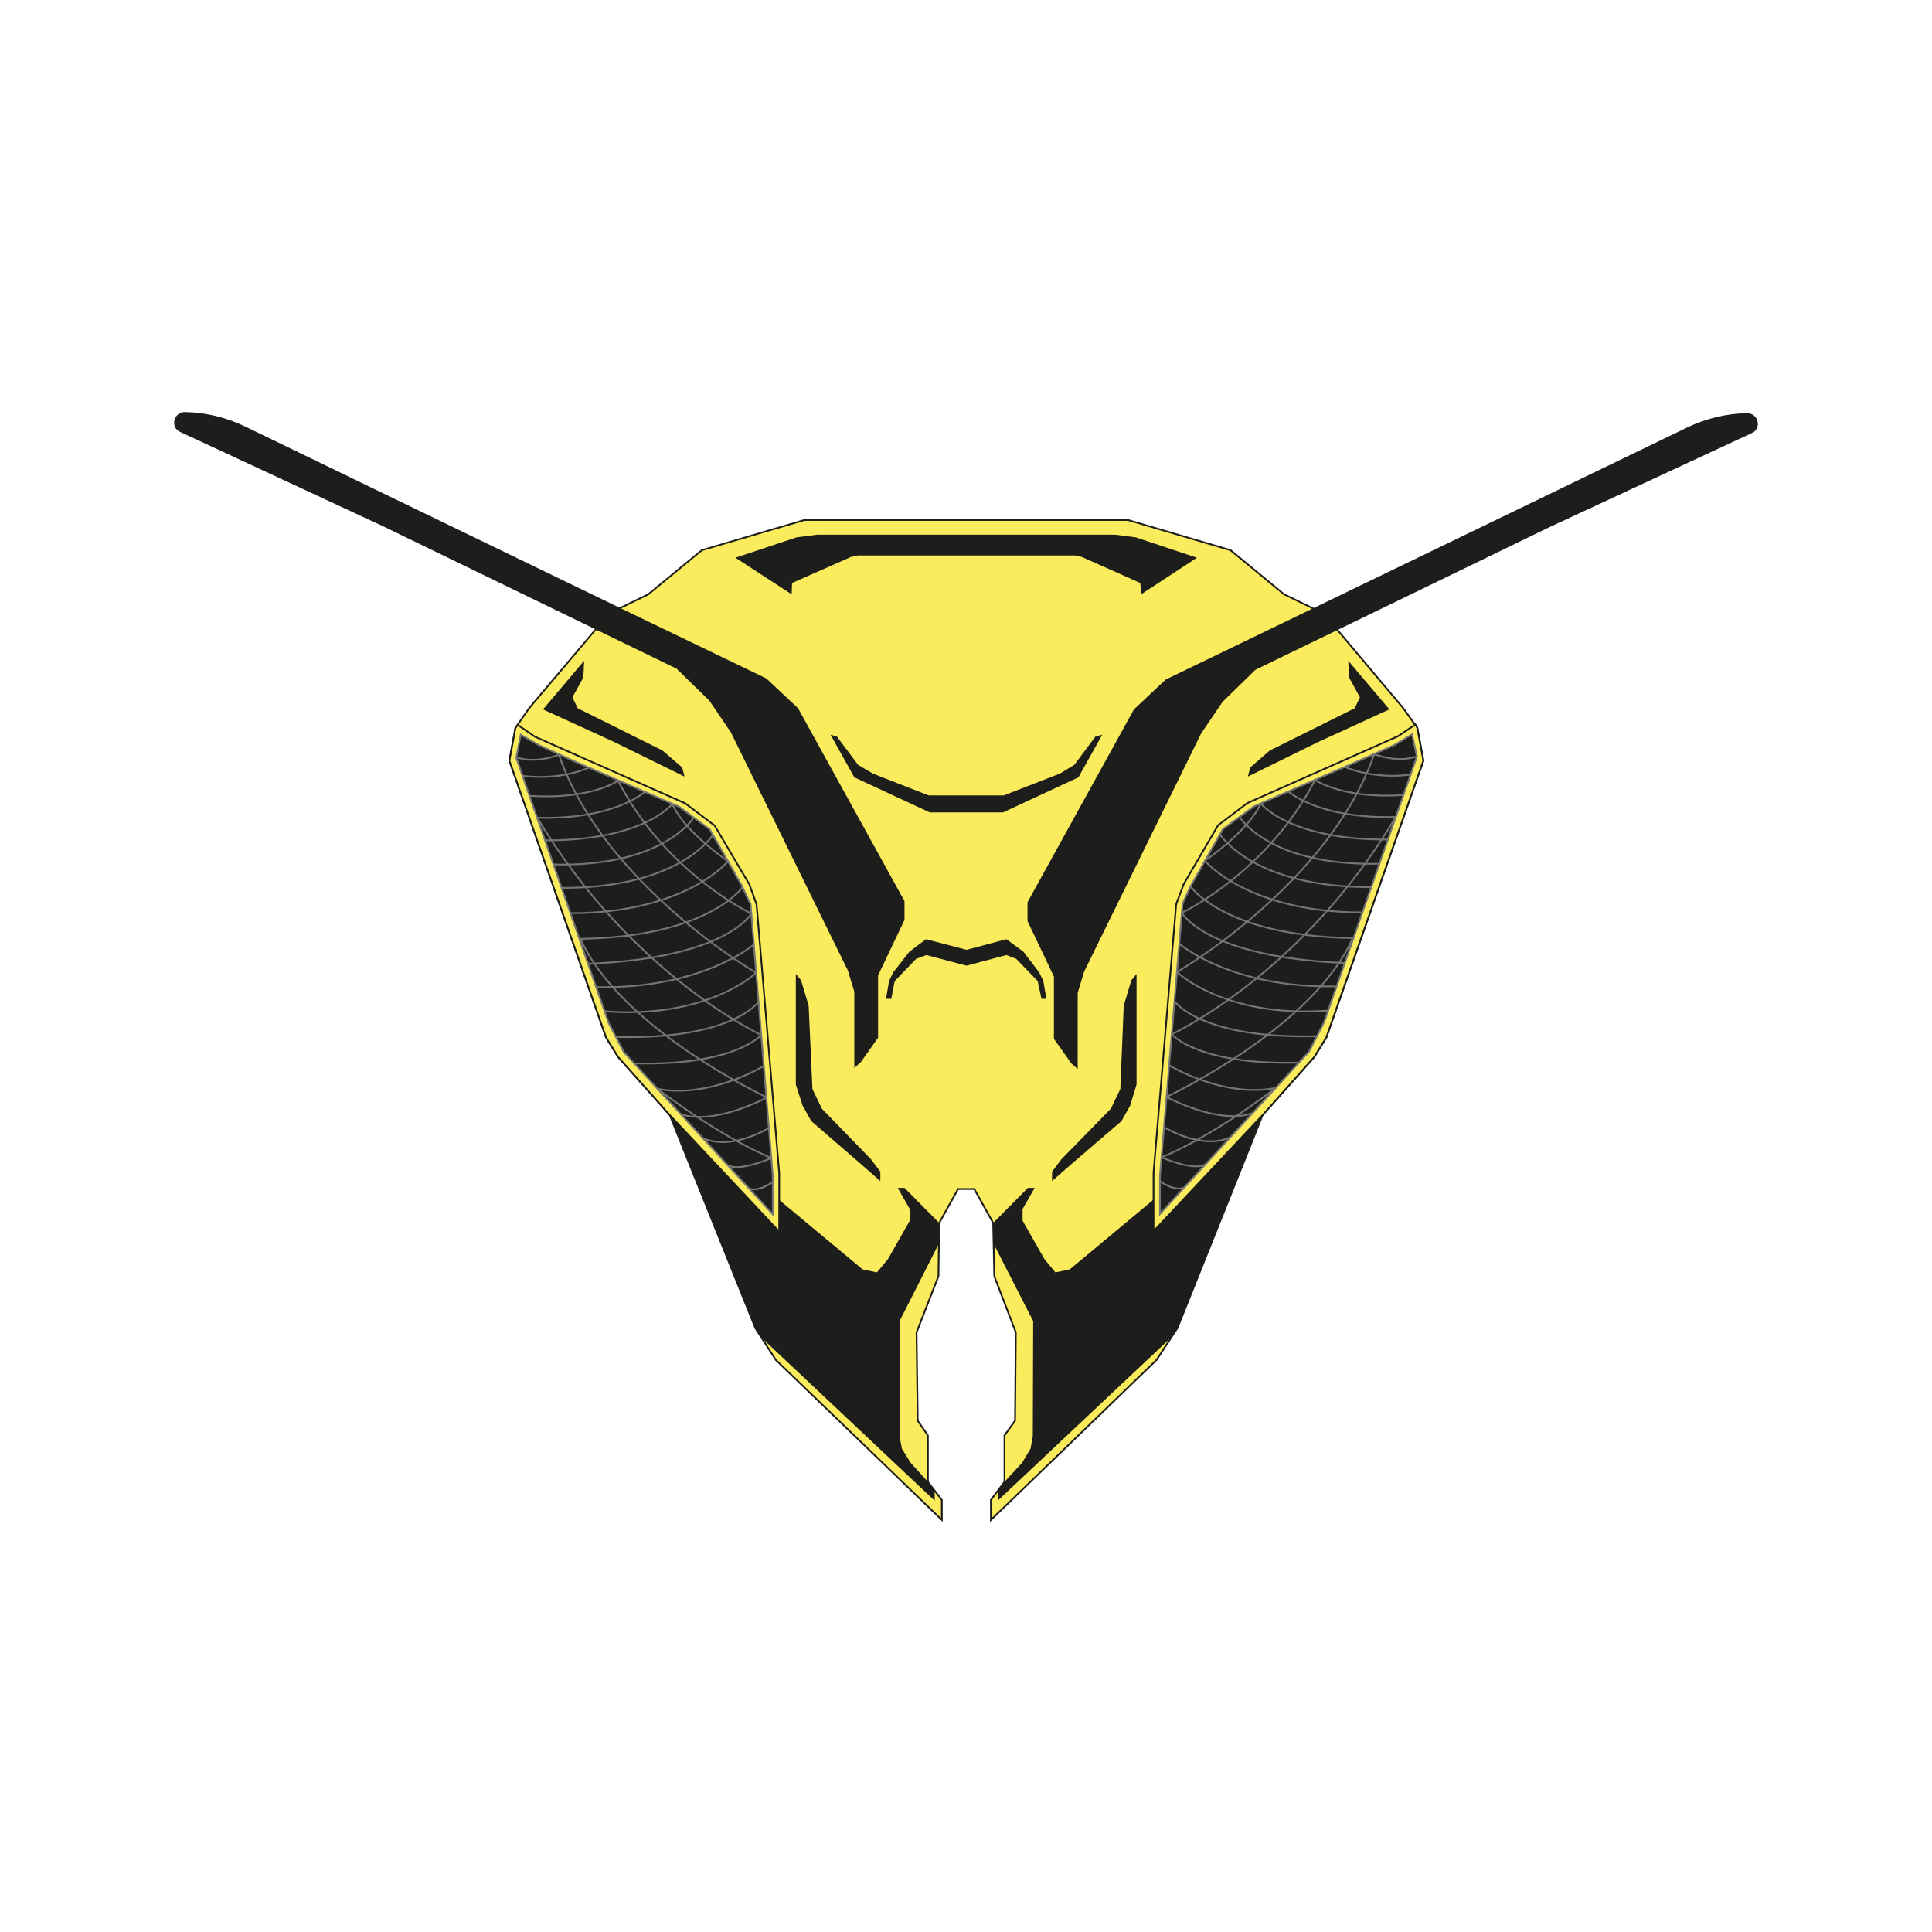 <svg xmlns="http://www.w3.org/2000/svg" id="Calque_1" x="0" y="0" viewBox="0 0 512 512" style="enable-background:new 0 0 512 512" xml:space="preserve"><style>.st0{fill:#fbec5d;stroke:#1d1d1b;stroke-width:.458;stroke-miterlimit:10}.st1,.st2,.st3{fill:#1d1d1b}.st2,.st3{stroke:#757574;stroke-width:.458;stroke-miterlimit:10}.st3{fill:none}</style><path class="st0" d="m354.4 166.9-6.5-5.7-7.6-3.7-14.2-11.7-27.2-8H213.2l-27.2 8-14.2 11.7-7.6 3.7-3.6 2.8-2.9 3-17.5 20.7-3.6 5.2-1.6 8.7 25.6 73.3 3.2 5.2 13.7 15.4 22.7 56.5 5.4 8.4 44 42.4v-5.3l-3.7-4.8v-12.3l-2.7-3.9-.3-23.4 5.8-14.9.2-14.1 5-9H258.2l5 9 .3 14.1 5.7 14.9-.2 23.4-2.8 3.9v12.3l-3.6 4.8v5.3l43.9-42.4 5.5-8.4 22.6-56.5 13.7-15.4 3.2-5.2 25.7-73.3-1.6-8.7-3.7-5.2-17.5-20.8"></path><path class="st1" d="m206.5 318 22.1 18.4 3.8.8 2.9-3.5 5.8-10.2v-3.1l-3.2-5.6h1.8l9.2 9.3-.1 5.5-10.4 20.5v30.5l.6 3.3 2.3 3.7 4.6 5.1 1.8 2.4v2.6l-45.9-43.2-1.6-2.5-22.7-56.5 29 30.9V318M256.1 147.2h-28.8l-1.8.4-15.6 6.9-.1 3-14.9-9.7 16.2-5.4 5.4-.7h79.1l5.4.7 16.2 5.4-14.8 9.7-.2-3-15.5-6.9-1.8-.4h-28.8zM154.8 175.1 143.9 188l19 8.7 18.5 9.1-.6-2.4-5.2-4.5-22.5-11.2-1.4-2.9 2.9-5.3z"></path><path class="st1" d="M210.9 258.1v29.3l1.8 5.6 2.3 4.1 13.4 11.6 4.9 4.3v-2.5l-2.5-3.3-13-13.4-2.5-5.2-1-22.1-2-6.7zM256.1 255.9l-10.6-2.8-2.7 1-5.7 5.9-.9 4.7h-1.4l.8-4.7 1.1-2.3 4.3-5.5 4.4-3.3 10.7 2.8h.1l10.5-2.8 4.5 3.3 4.2 5.5 1.1 2.3.8 4.7H276l-1-4.7-5.7-5.9-2.6-1-10.5 2.8zM310.3 354.5l-45.9 43.2v-2.6l1.8-2.4 4.7-5.1 2.2-3.7.6-3.3.1-30.5-10.5-20.5-.1-5.5 9.2-9.3h1.8l-3.2 5.6v3.1l5.8 10.2 2.9 3.5 3.8-.8 22.1-18.4.1 8.3 28.6-30.5L312 352zM256.1 215.3h-9.7l-20-9.3-6.3-11.3 1.7.5 5.6 7.5 3.9 2.3 14.8 5.8H266l14.9-5.8 3.8-2.3 5.6-7.5 1.8-.5-6.3 11.3-20 9.3h-9.7zM357.3 175.1l10.9 12.9-19 8.7-18.5 9.1.6-2.4 5.2-4.5 22.5-11.2 1.4-2.9-2.9-5.3z"></path><path class="st1" d="M301.2 258.1v29.3l-1.7 5.6-2.3 4.1-13.5 11.6-4.9 4.3v-2.5l2.5-3.3 13.1-13.4 2.5-5.2.9-22.1 2-6.7z"></path><path class="st0" d="m375.1 192-4.6 3.1-39.9 17.7-7.8 5.9-9.1 15.6-2 5.3-6 71.2v15.5l29-30.9 13.6-15.3 3.2-5.2 25.7-73.3-1.6-8.7z"></path><path class="st2" d="m375.5 200.5-24.6 70.4-4 7.8-39.5 43v-10.1l6-72.1.7-1.6 1.4-3 8.6-15.2 8.2-6 27.6-12 9.7-4.3 4.6-2.8z"></path><path class="st3" d="M364.1 199.8s5.7 2.5 11.3.7M356.3 203.2s7.3 3.4 17.3 2.1M348.5 206.7s7.3 5.1 23.3 4M341.4 209.7s8 7.4 28.5 6.8M334.1 212.9s7.4 9.7 33.7 9.6M328.5 216.5s7.9 13.1 37.1 12.4M323.3 221.1s8.6 14.1 40.1 14M319.3 228.1s11.3 13.7 41.7 13.7M315.5 234.9s9 13.2 43 13.7M313.2 241.9s6.3 11.8 43.2 13.3M312.5 250.1s13.6 11.8 41.5 11.3M311.9 257.6s12.8 12.3 40.1 10.2M311.2 265.3s6.9 10.1 37.8 9.3M310.5 274.1s6.9 8.2 33.7 7.5M309.8 282.3s14.4 8.8 28.3 6M309.1 290.7s13.9 7.5 22.8 4.3M308.5 298.7s10.1 6.3 17.7 2.6M307.8 306.7s9.5 4.2 12 1.5M307.4 313s3.8 2.9 6.4 1.7"></path><path class="st3" d="M313.2 241.9s22.6-10.6 35.3-35.2M319.3 228.1s11.7-7.9 14.8-15.2M311.9 257.6s40.4-23.3 52.3-57.8M310.5 274.1s34.7-16 59.4-57.6M309.1 290.7s38.8-18.1 49.4-42.1M307.8 306.7s12-4.5 30.3-18.4"></path><path class="st0" d="m137.2 192.1 4.5 3.1 39.9 17.7 7.8 5.9 9.2 15.6 1.9 5.3 6 71.2v15.5l-29-30.9-13.7-15.4-3.2-5.2-25.6-73.3 1.6-8.7z"></path><path class="st2" d="m136.8 200.8 24.5 70.3 4 7.7 39.5 43v-10.1l-5.9-72.2-.8-1.5-1.4-3.1-8.6-15.1-8.1-6-27.7-12-9.6-4.4-4.7-2.7z"></path><path class="st3" d="M199.1 242.1s-22.6-10.6-35.3-35.2M193 228.3s-11.7-7.9-14.8-15.2M200.4 257.8S160 234.5 148.1 200M201.8 274.3s-34.7-16-59.4-57.6M203.2 290.8s-38.8-18.1-49.4-42.1M204.5 306.9s-12-4.5-30.3-18.4M148.1 200s-5.7 2.5-11.3.7"></path><path class="st3" d="M155.9 203.5s-7.3 3.4-17.3 2.1M163.8 206.9s-7.3 5.1-23.3 4M170.8 209.9s-8 7.4-28.5 6.8M178.1 213.1s-7.4 9.7-33.7 9.6M183.8 216.7s-7.9 13.1-37.1 12.4M188.9 221.3s-8.6 14.1-40.1 14M192.9 228.3S181.6 242 151.2 242M196.8 235.1s-9 13.2-43 13.7M199.1 242.1s-6.3 11.8-43.2 13.3M199.8 250.3s-13.6 11.8-41.5 11.3M200.4 257.8s-12.8 12.3-40.1 10.2M201 265.5s-6.9 10.1-37.8 9.3M201.7 274.3s-6.9 8.2-33.7 7.5M202.4 282.5s-14.4 8.8-28.3 6M203.1 290.9s-13.9 7.5-22.8 4.3M203.8 298.9s-10.1 6.3-17.7 2.6M204.4 306.9s-9.5 4.2-12 1.5M204.8 313.2s-3.8 2.9-6.4 1.7"></path><path class="st1" d="m283.9 281.8-4.6-6.5v-16.5l-7-14.7v-5l28.2-51.1 8.4-7.9 138.2-66.8c5-2.4 10.4-3.7 15.9-3.8 3 0 4 4.1 1.2 5.3l-32.5 15.1-21.3 9.9-77.7 37.7-8.7 8.5-5.7 8.4-31 63.1-1.7 5.6v20.2l-1.7-1.5zM164.3 161.1 64.9 113c-5-2.4-10.4-3.7-15.9-3.8-3 0-4 4.1-1.2 5.3l32.5 15.1 21.3 9.9 77.7 37.7 8.7 8.5 5.7 8.4 31 63.1 1.7 5.6V283l1.7-1.5 4.6-6.5v-16.5l7-14.7v-5l-28.2-51.1-8.4-7.9-38.8-18.7"></path></svg>